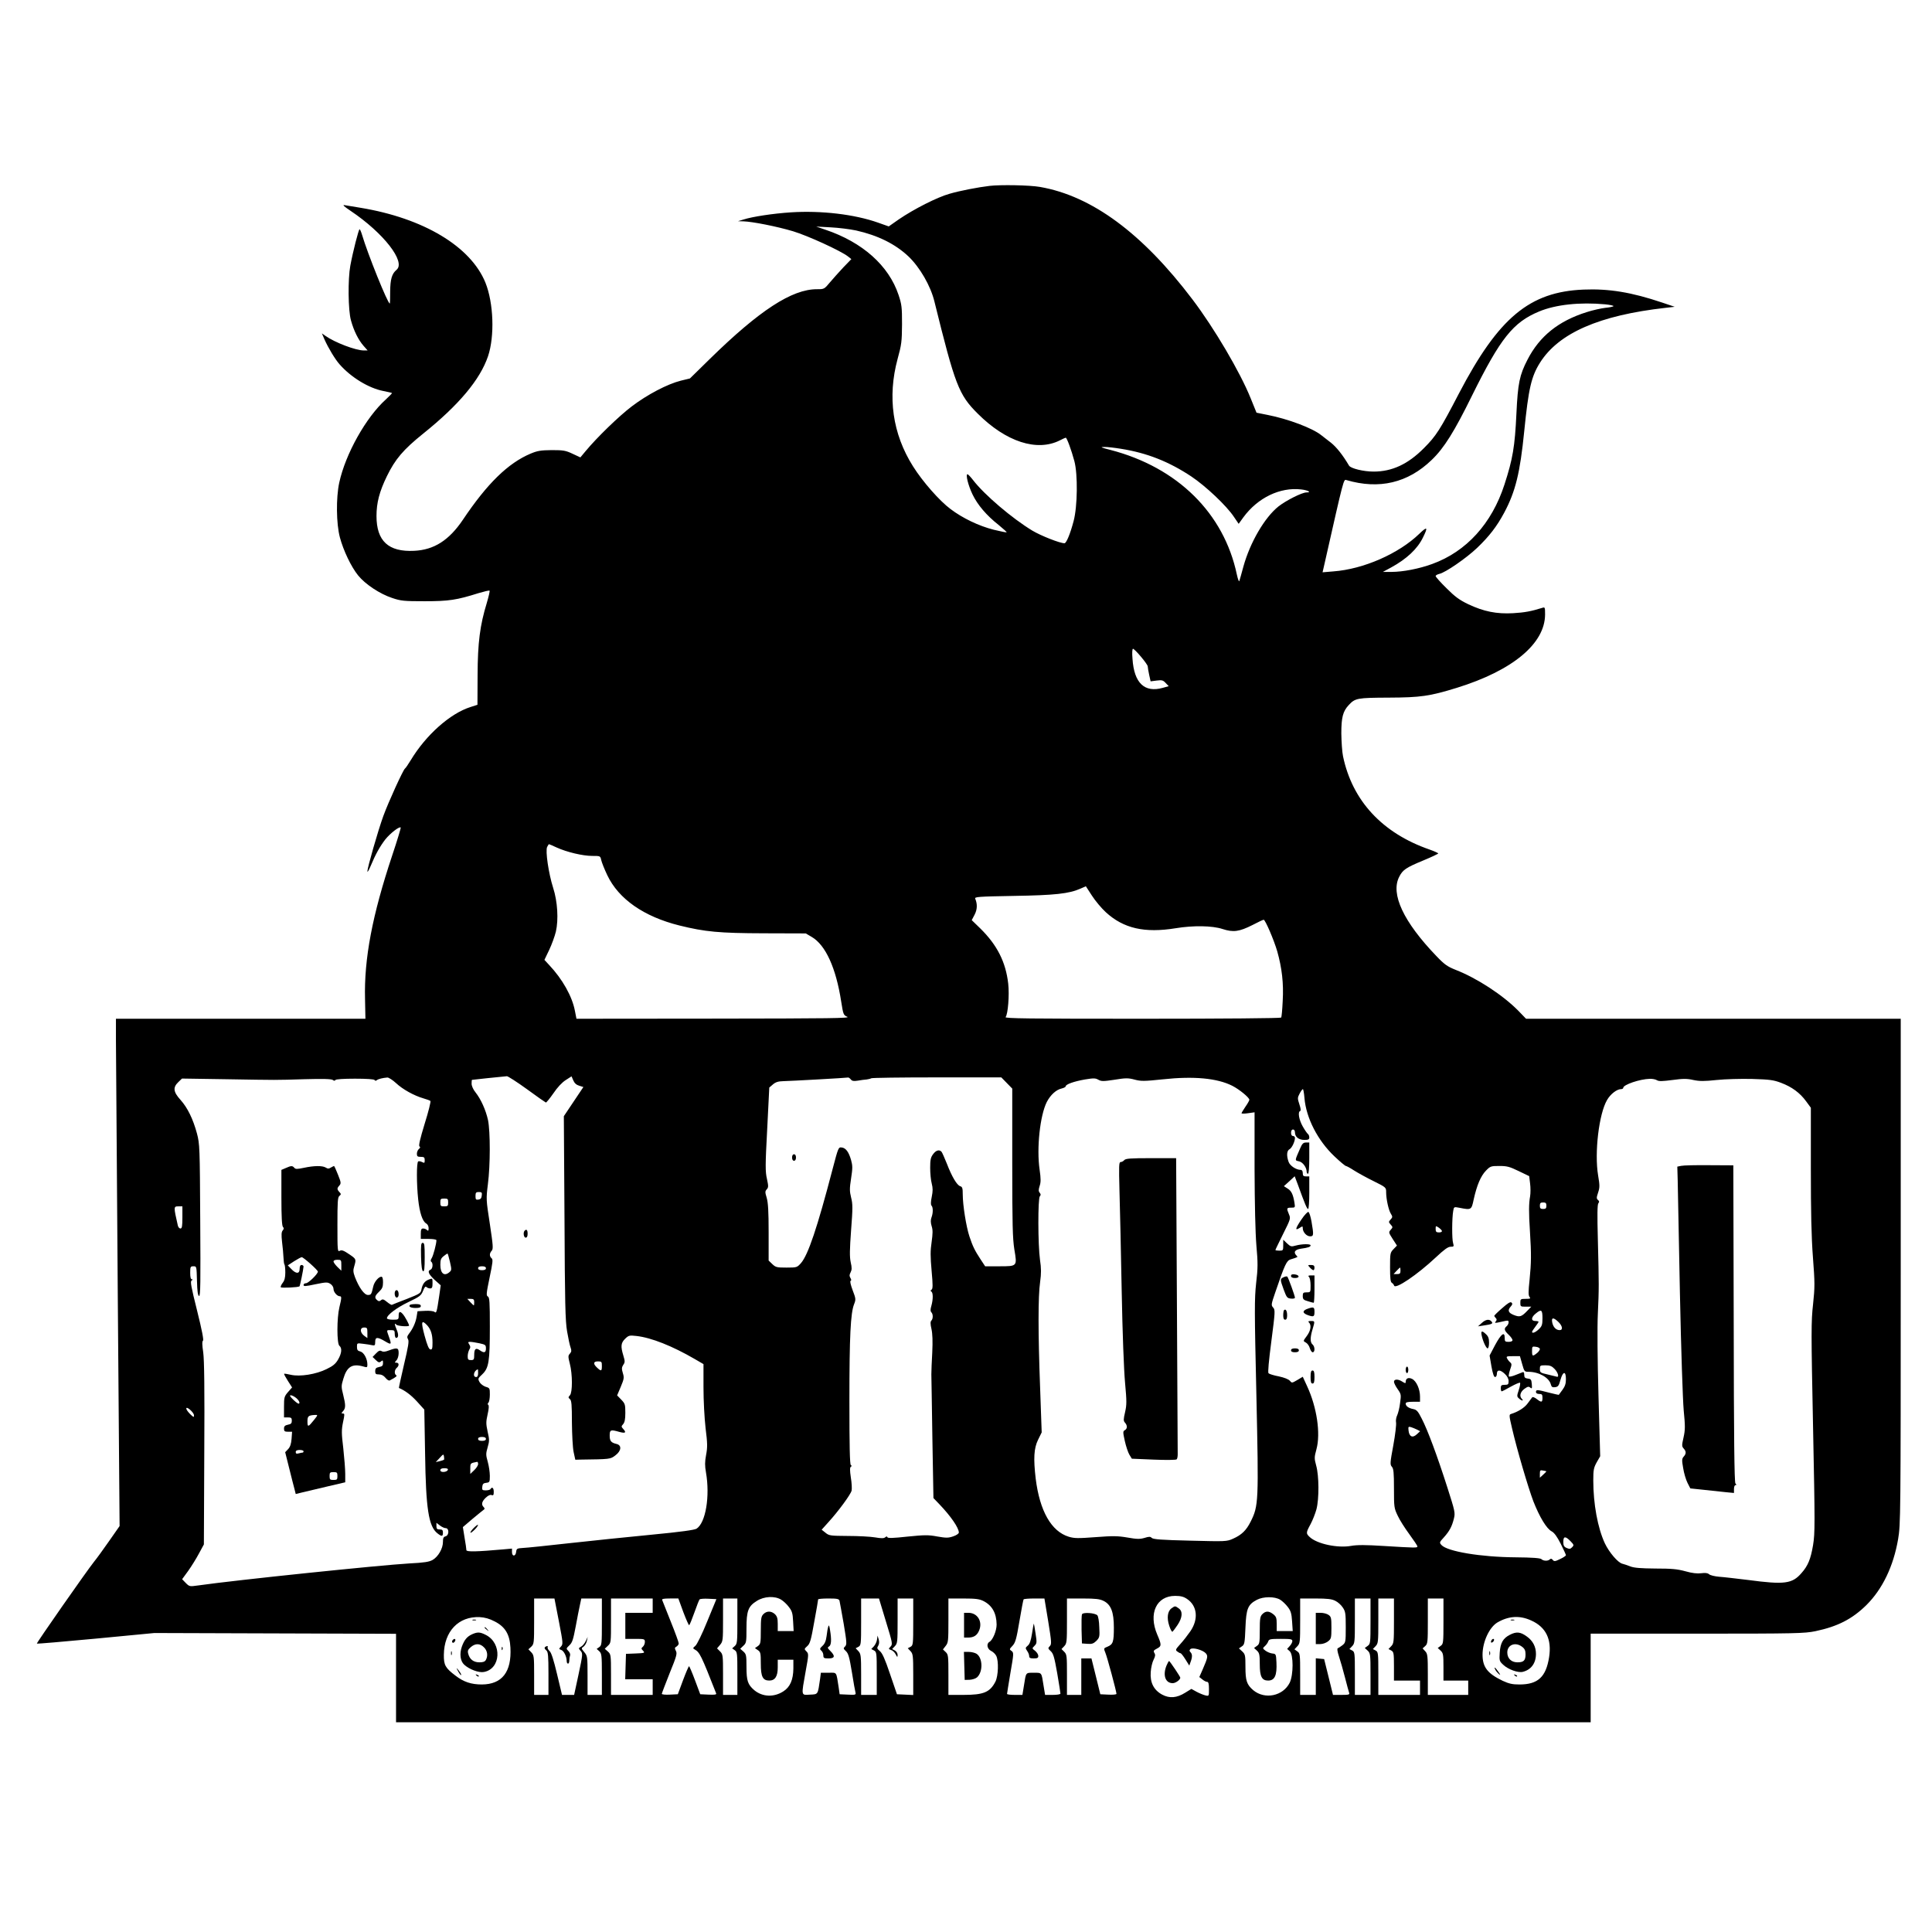 <?xml version="1.0" standalone="no"?>
<!DOCTYPE svg PUBLIC "-//W3C//DTD SVG 20010904//EN"
 "http://www.w3.org/TR/2001/REC-SVG-20010904/DTD/svg10.dtd">
<svg version="1.0" xmlns="http://www.w3.org/2000/svg"
 width="1483pt" height="1483pt" viewBox="0 0 1483 1483"
 preserveAspectRatio="xMidYMid meet">
<g transform="translate(0,1483) scale(0.1,-0.1)"
fill="#000000" stroke="none">
<path d="M7595 13403 c-87 -10 -230 -38 -305 -60 -97 -27 -275 -118 -391 -197
l-77 -54 -82 29 c-181 64 -436 94 -669 79 -138 -9 -295 -33 -364 -55 l-42 -13
41 -1 c69 -2 257 -39 381 -76 113 -34 367 -150 423 -194 l25 -20 -61 -63 c-33
-35 -79 -87 -103 -115 -44 -53 -45 -53 -101 -53 -191 0 -440 -162 -819 -533
l-155 -152 -70 -17 c-103 -26 -256 -106 -376 -197 -99 -75 -268 -239 -355
-344 l-40 -48 -60 28 c-53 25 -71 28 -160 28 -85 -1 -109 -5 -162 -27 -173
-73 -333 -229 -520 -508 -106 -157 -221 -231 -374 -238 -197 -10 -289 75 -289
267 0 101 22 187 80 306 64 131 125 203 279 327 274 220 436 414 497 593 52
154 43 410 -20 566 -113 277 -474 494 -958 574 -51 8 -106 17 -121 20 -21 4
-10 -7 45 -44 252 -169 425 -391 352 -452 -36 -30 -48 -72 -49 -166 0 -51 -1
-93 -3 -93 -16 0 -170 382 -213 528 -7 23 -15 42 -19 42 -7 0 -51 -172 -71
-280 -19 -102 -17 -342 5 -419 22 -80 56 -149 97 -196 l31 -35 -30 0 c-62 0
-222 61 -294 112 l-27 19 20 -47 c29 -65 82 -153 116 -191 88 -100 223 -182
334 -204 35 -7 66 -14 68 -16 2 -1 -19 -23 -46 -48 -153 -137 -311 -419 -359
-640 -25 -116 -23 -315 5 -420 27 -101 86 -225 140 -292 55 -68 167 -142 261
-173 68 -23 91 -25 250 -25 185 0 245 9 413 62 44 13 81 22 85 19 3 -3 -7 -45
-21 -93 -53 -173 -70 -306 -71 -555 l-1 -228 -53 -17 c-156 -49 -342 -214
-459 -408 -20 -33 -40 -62 -45 -65 -14 -11 -126 -255 -166 -365 -41 -113 -122
-396 -122 -424 1 -9 11 9 24 39 38 92 73 154 114 207 38 47 107 101 118 91 2
-3 -27 -100 -66 -216 -152 -457 -216 -790 -208 -1101 l3 -151 -957 0 -958 0 0
-167 c1 -93 7 -969 14 -1948 l14 -1779 -81 -116 c-44 -63 -96 -135 -116 -159
-58 -73 -442 -623 -438 -627 2 -3 206 15 453 38 l449 43 928 -3 927 -3 0 -339
0 -340 4585 0 4585 0 0 340 0 340 818 0 c761 0 823 2 907 19 171 36 282 93
391 200 124 123 208 298 244 507 19 113 20 168 20 2055 l0 1939 -1438 0 -1438
0 -59 61 c-119 121 -318 251 -483 315 -62 25 -84 40 -146 105 -253 263 -353
477 -286 608 27 54 52 71 185 126 63 26 115 51 115 54 0 3 -30 17 -67 30 -363
126 -593 375 -664 716 -7 33 -12 112 -13 175 0 123 12 170 57 218 49 53 65 56
307 57 245 1 314 11 522 75 429 133 677 339 678 563 0 56 -1 58 -22 51 -83
-26 -135 -36 -224 -41 -127 -7 -225 13 -344 69 -68 33 -101 57 -167 123 -46
45 -83 87 -83 93 0 6 13 13 29 17 46 10 206 120 289 199 94 90 151 164 208
270 87 163 122 306 154 626 33 328 54 419 121 526 144 228 456 364 964 421
l70 8 -95 32 c-237 80 -410 108 -605 100 -414 -17 -652 -215 -956 -797 -146
-281 -176 -327 -269 -420 -123 -124 -245 -180 -386 -180 -78 0 -176 24 -189
46 -47 80 -96 142 -139 176 -28 22 -62 48 -76 59 -67 53 -252 123 -410 154
l-85 17 -45 111 c-81 201 -280 539 -447 759 -384 507 -772 794 -1170 863 -78
14 -304 18 -388 8z m-1024 -342 c169 -38 301 -104 402 -199 88 -84 171 -227
200 -348 158 -639 186 -714 332 -859 217 -217 455 -294 631 -205 21 11 41 20
45 20 8 0 43 -94 66 -180 27 -102 24 -348 -6 -460 -26 -99 -56 -170 -70 -170
-35 0 -180 57 -247 97 -155 94 -367 274 -454 387 -19 25 -39 45 -43 46 -17 0
5 -86 38 -155 39 -81 108 -162 201 -235 35 -29 63 -54 61 -56 -2 -2 -47 7
-100 20 -114 29 -237 88 -330 158 -85 63 -215 211 -289 329 -157 249 -197 532
-118 824 30 109 33 133 34 265 0 132 -2 152 -27 227 -75 224 -276 404 -562
500 l-70 24 110 -6 c61 -3 149 -14 196 -24z m5751 -567 c37 -4 65 -10 63 -14
-2 -4 -31 -10 -63 -13 -33 -4 -97 -18 -143 -33 -216 -68 -361 -184 -454 -365
-61 -118 -74 -181 -85 -414 -12 -254 -28 -348 -92 -545 -97 -299 -292 -514
-554 -609 -101 -37 -226 -61 -313 -61 l-66 0 63 34 c119 65 203 143 245 231
40 80 33 87 -28 28 -158 -153 -429 -272 -660 -289 l-83 -7 18 79 c146 646 143
636 165 629 252 -74 472 -22 655 155 95 91 174 218 310 495 217 438 314 561
514 644 127 53 313 73 508 55z m-3717 -1109 c200 -32 367 -98 539 -212 111
-74 272 -226 328 -311 l36 -53 36 50 c111 151 282 233 444 214 53 -6 83 -23
40 -23 -34 0 -155 -61 -214 -107 -107 -85 -219 -278 -270 -463 -14 -52 -28
-102 -31 -110 -3 -8 -11 14 -19 50 -99 470 -455 822 -969 956 -75 19 -83 23
-50 23 22 1 81 -6 130 -14z m153 -1596 c29 -34 52 -67 52 -74 0 -8 5 -37 11
-65 l11 -50 46 6 c41 5 50 3 70 -19 l23 -24 -46 -13 c-140 -39 -220 37 -232
223 -4 47 -2 77 4 77 5 0 33 -27 61 -61z m-4486 -1464 c79 -36 201 -65 274
-65 62 0 62 0 69 -32 4 -18 25 -71 47 -117 87 -182 280 -317 553 -385 198 -49
305 -59 650 -60 l320 -1 46 -27 c106 -62 186 -237 226 -496 16 -100 17 -104
47 -117 26 -11 -126 -13 -1024 -14 l-1055 -1 -12 61 c-21 111 -96 244 -198
352 l-36 39 36 75 c20 42 43 105 52 142 21 92 13 231 -21 336 -35 109 -61 286
-46 314 6 12 12 21 14 21 2 0 28 -11 58 -25z m4216 -497 c136 -125 298 -162
537 -123 135 22 280 20 359 -6 83 -27 128 -21 231 31 42 22 80 40 85 40 12 0
78 -153 104 -242 36 -128 50 -246 42 -381 -3 -66 -8 -123 -12 -128 -3 -5 -439
-9 -1066 -9 -878 0 -1059 2 -1049 13 18 22 30 170 20 257 -19 165 -84 295
-214 423 l-66 64 22 42 c21 40 22 82 5 122 -7 15 20 17 296 22 315 5 425 17
512 56 l41 18 46 -71 c25 -39 73 -97 107 -128z m-4444 -1358 c75 -55 141 -101
146 -103 4 -1 30 31 58 71 31 46 66 83 94 101 l45 29 14 -32 c9 -21 24 -34 45
-40 l32 -10 -75 -112 -75 -112 5 -778 c3 -654 6 -794 20 -874 9 -53 21 -109
27 -124 8 -23 7 -32 -5 -46 -15 -16 -15 -23 -1 -78 21 -80 21 -220 1 -242 -14
-15 -14 -18 0 -30 12 -10 15 -42 15 -179 1 -92 6 -193 13 -226 l13 -60 37 1
c231 3 232 3 270 32 47 35 51 78 10 88 -43 10 -53 23 -53 65 0 44 7 47 73 28
47 -13 57 -6 32 21 -17 19 -17 21 -2 38 12 14 17 37 17 87 0 64 -2 71 -32 102
l-31 32 28 66 c25 60 27 70 16 105 -10 33 -9 44 3 63 14 20 14 28 1 71 -22 72
-19 98 14 130 27 26 33 27 87 21 114 -13 275 -77 447 -177 l67 -39 0 -177 c0
-105 7 -233 16 -314 15 -118 15 -148 4 -206 -10 -53 -10 -83 -1 -134 32 -183
-2 -387 -72 -432 -15 -10 -122 -25 -342 -46 -176 -17 -459 -46 -630 -65 -170
-19 -332 -36 -360 -37 -46 -3 -50 -5 -53 -30 -4 -37 -32 -37 -32 -2 l0 27 -67
-6 c-201 -18 -283 -20 -283 -6 0 8 -6 51 -14 96 l-13 81 75 64 c41 34 80 66
86 70 8 5 7 11 -2 20 -19 19 -14 42 16 71 19 18 35 25 45 21 14 -5 17 0 17 25
0 30 -13 41 -25 21 -3 -6 -20 -10 -36 -10 -27 0 -30 3 -27 28 2 21 9 28 31 30
25 3 27 6 27 53 0 27 -7 76 -16 108 -15 53 -15 63 -1 111 14 48 14 60 0 121
-13 60 -13 75 0 133 10 43 11 68 5 72 -6 4 -6 10 1 17 6 6 11 34 11 62 0 49
-1 51 -32 60 -18 6 -39 22 -47 36 -14 26 -13 28 21 60 50 48 58 97 58 364 0
191 -2 225 -15 233 -14 7 -12 24 13 145 24 114 27 139 16 148 -18 15 -18 38 0
58 13 14 11 40 -14 206 -29 188 -29 191 -15 305 19 146 19 403 1 492 -17 77
-54 160 -96 213 -18 22 -30 50 -30 66 0 16 1 30 3 30 2 1 221 24 268 28 8 0
77 -44 153 -99z m-1004 46 c51 -48 138 -96 210 -117 25 -7 49 -16 54 -20 4 -4
-15 -82 -44 -174 -36 -118 -48 -170 -40 -175 8 -5 6 -11 -5 -20 -8 -7 -15 -23
-15 -36 0 -20 5 -24 30 -24 25 0 30 -4 30 -25 0 -23 -2 -24 -20 -15 -11 6 -25
8 -30 5 -13 -8 -13 -172 0 -292 11 -102 33 -168 61 -184 11 -6 19 -21 19 -36
0 -21 -3 -24 -12 -15 -7 7 -20 12 -30 12 -14 0 -18 -8 -18 -40 l0 -40 60 0
c33 0 60 -4 60 -10 0 -27 -24 -118 -36 -137 -9 -14 -10 -24 -4 -28 16 -10 12
-55 -5 -61 -26 -10 -16 -34 31 -78 l47 -42 -12 -84 c-18 -122 -21 -133 -36
-120 -7 6 -39 10 -71 8 l-59 -3 -7 -42 c-7 -44 -29 -93 -59 -131 -14 -19 -16
-27 -7 -42 9 -14 2 -56 -31 -195 -23 -98 -40 -178 -39 -179 46 -19 92 -53 138
-103 l57 -63 6 -338 c6 -424 27 -559 95 -612 33 -26 42 -25 42 5 0 20 -5 25
-25 25 -20 0 -25 5 -25 26 l0 25 26 -20 c15 -12 35 -21 45 -21 28 0 27 -56 -1
-63 -16 -4 -20 -14 -20 -44 0 -49 -36 -112 -79 -137 -27 -15 -62 -21 -180 -27
-224 -13 -1327 -127 -1621 -169 -64 -9 -66 -9 -94 19 l-28 29 46 63 c25 35 63
96 83 134 l38 70 3 695 c3 502 0 718 -8 779 -9 58 -9 85 -2 90 7 4 -8 82 -45
230 -46 185 -54 224 -42 232 10 6 10 9 2 9 -9 0 -13 17 -13 50 0 46 2 50 25
50 24 0 24 0 27 -112 2 -81 7 -113 16 -116 11 -3 12 103 9 579 -3 565 -4 587
-25 668 -30 111 -72 198 -127 259 -55 61 -59 95 -16 136 l28 27 329 -5 c423
-7 377 -7 612 0 143 4 207 2 217 -6 9 -7 15 -8 20 0 4 6 60 10 150 10 90 0
146 -4 150 -10 4 -7 11 -8 18 -1 12 9 44 17 81 20 10 0 40 -19 66 -43z m3491
28 c10 -12 22 -14 54 -9 22 4 52 8 68 9 15 2 30 6 34 9 3 4 230 7 503 7 l496
0 42 -43 42 -43 0 -567 c0 -481 3 -583 16 -667 22 -131 24 -130 -116 -130
l-108 0 -35 53 c-45 69 -60 99 -86 177 -25 76 -51 241 -51 322 0 48 -3 58 -20
63 -25 8 -64 74 -102 173 -17 42 -35 83 -40 90 -17 20 -43 14 -66 -18 -18 -24
-22 -43 -22 -104 0 -42 5 -96 12 -121 9 -35 9 -58 0 -102 -8 -38 -8 -61 -2
-67 13 -13 13 -57 0 -91 -7 -19 -7 -39 1 -66 10 -30 9 -58 0 -123 -10 -66 -10
-111 0 -221 10 -110 10 -138 -1 -145 -8 -5 -9 -9 -1 -14 14 -9 14 -60 0 -110
-8 -27 -8 -41 0 -49 14 -14 14 -50 0 -64 -8 -8 -8 -26 1 -65 8 -36 10 -94 6
-178 -4 -69 -7 -145 -7 -170 1 -25 4 -248 8 -497 l8 -452 46 -48 c88 -92 149
-181 149 -217 0 -8 -19 -21 -43 -29 -38 -13 -54 -13 -123 -1 -69 13 -97 12
-229 -1 -108 -12 -151 -13 -153 -5 -3 8 -8 8 -18 -1 -10 -8 -30 -8 -77 0 -35
6 -129 11 -208 11 -137 1 -145 2 -173 25 l-29 23 53 59 c74 81 169 210 177
241 3 14 1 59 -6 101 -8 55 -8 76 0 82 8 5 8 8 0 13 -8 5 -11 149 -11 494 0
496 9 673 36 741 14 36 14 42 -11 107 -15 40 -22 70 -16 72 7 2 6 10 -1 22 -9
15 -9 24 1 43 10 20 11 35 1 78 -9 43 -8 95 3 247 13 168 13 200 0 250 -12 49
-12 69 0 147 12 78 12 96 0 140 -18 63 -41 94 -73 97 -24 3 -26 -2 -68 -162
-119 -456 -189 -663 -244 -726 -30 -33 -31 -34 -111 -34 -74 0 -83 2 -109 27
l-28 27 0 216 c0 162 -4 229 -15 266 -13 43 -13 50 1 65 13 15 13 24 1 80 -13
56 -13 103 2 382 l16 319 28 24 c21 18 41 24 80 25 54 1 487 25 498 28 4 0 13
-6 20 -15z m2024 -2 c86 14 105 14 154 1 49 -13 73 -13 216 2 239 26 419 9
535 -50 53 -27 130 -90 130 -107 0 -5 -13 -29 -30 -53 -16 -24 -30 -47 -30
-50 0 -4 23 -4 50 0 l50 7 0 -434 c1 -274 6 -490 14 -588 12 -134 12 -173 -2
-290 -13 -122 -13 -206 2 -860 18 -819 17 -848 -44 -970 -34 -68 -70 -102
-135 -131 -49 -22 -55 -22 -330 -15 -216 5 -283 10 -294 21 -11 11 -21 11 -56
0 -35 -10 -57 -10 -131 3 -76 13 -112 13 -244 3 -135 -10 -162 -10 -206 3
-134 41 -223 197 -254 446 -18 154 -14 233 18 298 l28 57 -12 340 c-16 424
-16 705 0 815 9 66 9 104 -1 170 -16 114 -17 472 -1 488 8 8 8 15 -1 26 -10
12 -10 23 -1 52 10 29 10 56 0 126 -24 164 3 415 55 519 28 54 72 95 115 104
16 4 30 11 30 16 0 16 63 38 147 53 68 11 81 11 104 -2 24 -13 37 -13 124 0z
m4164 -4 c15 -9 42 -8 119 2 82 11 112 11 160 0 48 -10 84 -10 179 0 67 7 185
10 273 8 135 -4 164 -8 222 -30 82 -31 144 -76 192 -142 l36 -49 0 -466 c0
-335 4 -527 16 -682 15 -197 15 -228 1 -360 -15 -131 -15 -215 0 -947 15 -743
15 -810 0 -902 -18 -107 -39 -159 -89 -215 -71 -82 -130 -90 -408 -53 -91 11
-192 23 -225 25 -33 3 -67 11 -76 19 -11 10 -29 12 -60 8 -31 -4 -69 0 -122
15 -62 17 -107 21 -230 21 -112 1 -163 5 -192 16 -22 9 -50 18 -62 21 -34 8
-101 87 -134 156 -55 118 -89 303 -89 483 0 80 3 97 26 139 l27 47 -13 462
c-8 279 -10 528 -5 631 9 196 9 220 0 573 -5 188 -4 266 4 276 8 10 8 16 -3
25 -12 11 -12 18 1 57 13 39 13 54 0 132 -29 173 6 472 69 579 26 45 75 83
107 83 9 0 17 4 17 10 0 24 127 67 203 69 20 1 46 -4 56 -11z m-2706 -137 c13
-153 102 -326 230 -447 43 -41 83 -74 88 -74 5 0 33 -15 62 -34 30 -19 97 -56
150 -82 97 -48 97 -49 97 -86 0 -52 19 -139 37 -166 13 -21 13 -26 -3 -43 -16
-18 -16 -20 1 -39 17 -19 17 -21 0 -40 -17 -19 -16 -21 15 -70 l33 -51 -27
-28 c-25 -26 -26 -32 -26 -139 0 -83 3 -113 14 -119 7 -4 15 -14 17 -21 10
-31 178 83 321 217 64 60 93 81 113 81 25 0 26 2 19 28 -10 29 -9 196 1 248 5
31 6 31 48 23 91 -18 92 -17 109 64 24 108 54 180 94 221 33 34 38 36 103 36
58 0 78 -5 148 -39 l81 -39 7 -57 c4 -31 4 -75 0 -98 -10 -54 -11 -123 -1
-272 11 -176 10 -237 -3 -368 -10 -92 -10 -121 0 -133 10 -12 5 -14 -30 -14
-39 0 -41 -2 -41 -30 0 -29 2 -30 42 -30 l42 0 -30 -31 c-45 -47 -58 -51 -104
-33 -43 17 -50 36 -23 66 12 13 14 21 6 29 -9 9 -28 -3 -72 -42 -34 -29 -61
-56 -61 -59 0 -3 5 -11 12 -18 8 -8 8 -15 -1 -26 -11 -13 -5 -13 43 -2 52 12
56 12 56 -4 0 -10 -7 -23 -15 -30 -22 -18 -19 -33 15 -65 17 -16 30 -35 30
-42 0 -8 -12 -13 -30 -13 -27 0 -30 3 -30 31 0 51 -27 31 -74 -56 l-42 -80 14
-82 c10 -56 19 -83 28 -83 8 0 14 11 14 25 0 33 26 33 62 -2 18 -17 28 -37 28
-55 0 -24 -4 -28 -30 -28 -25 0 -30 -4 -30 -25 0 -14 3 -25 7 -25 3 0 35 16
70 36 36 20 67 33 71 30 3 -4 -1 -29 -10 -56 -15 -45 -15 -50 1 -64 20 -19 41
-22 23 -4 -21 21 -13 53 19 77 25 18 33 20 45 10 13 -11 15 -7 12 27 -3 34 -6
39 -30 42 -22 3 -28 8 -28 29 0 16 -4 23 -12 20 -7 -3 -32 -13 -56 -22 -24
-10 -46 -14 -50 -11 -3 4 1 27 9 51 14 39 14 46 2 57 -8 6 -19 20 -24 30 -9
16 -5 18 44 18 l54 0 17 -60 c16 -57 18 -60 49 -60 79 0 158 -45 171 -96 5
-20 12 -25 33 -22 23 3 29 11 41 56 19 67 42 71 42 5 0 -34 -7 -55 -27 -82
-14 -20 -27 -37 -28 -38 0 -1 -34 7 -75 17 -91 24 -100 24 -100 5 0 -9 9 -15
25 -15 21 0 25 -5 25 -30 0 -36 -8 -37 -44 -9 -15 12 -31 18 -35 13 -4 -5 -20
-26 -35 -47 -24 -33 -73 -64 -128 -81 -15 -4 -14 -14 8 -108 39 -168 123 -453
164 -562 48 -122 102 -211 141 -231 20 -11 41 -40 69 -95 22 -44 40 -83 40
-88 0 -4 -20 -18 -44 -29 -39 -19 -46 -20 -57 -7 -8 10 -15 12 -23 4 -14 -14
-49 -13 -64 2 -8 8 -69 13 -200 14 -266 2 -522 45 -567 94 -17 19 -17 21 18
59 43 48 62 83 77 144 11 44 9 55 -50 239 -79 247 -153 445 -197 529 -28 56
-39 68 -65 73 -36 7 -58 23 -58 42 0 10 15 14 55 14 l55 0 0 40 c0 56 -27 118
-60 135 -29 15 -50 5 -50 -23 0 -12 -4 -11 -25 2 -33 22 -65 21 -65 -1 1 -10
13 -35 29 -57 26 -37 27 -42 18 -105 -4 -36 -15 -79 -22 -94 -8 -16 -12 -41
-9 -56 3 -15 -6 -93 -21 -175 -25 -135 -26 -148 -11 -165 13 -14 16 -44 16
-167 0 -143 1 -151 29 -209 15 -33 56 -97 90 -143 33 -45 61 -87 61 -92 0 -12
-11 -12 -256 3 -141 9 -206 9 -252 1 -104 -19 -263 15 -319 68 -29 27 -29 33
7 99 16 30 36 81 45 114 21 81 20 257 -2 335 -15 56 -15 63 2 126 33 121 3
322 -71 482 l-34 74 -42 -25 c-41 -24 -42 -24 -57 -6 -10 12 -43 25 -85 34
-38 7 -73 18 -79 24 -6 6 2 94 22 247 29 224 30 239 14 257 -17 18 -16 24 17
120 72 211 86 241 117 250 58 18 57 17 45 29 -26 26 -13 46 34 53 57 8 74 14
74 26 0 12 -67 11 -114 -2 -35 -10 -40 -8 -67 17 l-29 28 0 -42 c0 -40 -1 -42
-30 -42 -16 0 -30 2 -30 5 0 3 27 58 59 123 57 114 59 119 45 151 -20 47 -18
51 17 51 31 0 31 1 25 39 -10 62 -23 90 -53 108 l-28 18 42 38 41 38 22 -58
c57 -157 72 -193 81 -193 5 0 9 56 9 125 l0 125 -25 0 c-20 0 -25 5 -25 25 0
16 -6 25 -16 25 -35 0 -83 32 -93 62 -17 48 -14 86 8 97 18 10 41 59 41 87 0
8 -7 14 -15 14 -9 0 -15 9 -15 25 0 16 6 25 15 25 9 0 15 -9 15 -22 0 -35 29
-58 72 -58 31 0 38 4 38 19 0 11 -5 23 -10 26 -6 4 -24 30 -40 58 -29 51 -40
112 -20 119 7 2 4 21 -6 51 -15 46 -15 50 2 83 10 19 21 34 25 34 3 0 9 -31
12 -69z m-6315 -748 c-2 -20 -9 -29 -25 -31 -20 -3 -23 1 -23 27 0 27 4 31 26
31 22 0 25 -4 22 -27z m-258 -53 c0 -27 -3 -30 -30 -30 -27 0 -30 3 -30 30 0
27 3 30 30 30 27 0 30 -3 30 -30z m8430 -25 c0 -20 -5 -25 -25 -25 -20 0 -25
5 -25 25 0 20 5 25 25 25 20 0 25 -5 25 -25z m-10470 -90 c0 -68 -3 -85 -15
-85 -8 0 -17 10 -20 23 -33 145 -33 147 5 147 l30 0 0 -85z m9668 -103 c2 -7
-7 -12 -22 -12 -21 0 -26 5 -26 26 0 25 1 26 22 12 12 -8 24 -20 26 -26z
m-7614 -239 c13 -57 13 -63 -3 -77 -40 -36 -71 -12 -71 55 0 40 5 51 27 68 14
12 27 20 29 18 2 -2 10 -31 18 -64z m276 -48 c0 -10 -10 -15 -30 -15 -20 0
-30 5 -30 15 0 10 10 15 30 15 20 0 30 -5 30 -15z m7020 -20 c0 -20 -5 -25
-27 -25 l-26 0 23 25 c13 14 25 25 27 25 2 0 3 -11 3 -25z m-7110 -240 c0 -14
-1 -25 -3 -25 -2 0 -14 11 -27 25 l-23 25 26 0 c22 0 27 -5 27 -25z m8200
-123 c0 -51 -4 -62 -28 -85 -26 -25 -52 -35 -52 -20 0 3 11 21 25 39 14 18 25
35 25 38 0 3 -11 6 -25 6 -34 0 -33 28 3 57 43 36 52 30 52 -35z m122 -29 c32
-31 37 -63 10 -63 -28 0 -49 22 -57 58 -8 40 8 42 47 5z m-8684 -25 c30 -33
42 -71 42 -134 0 -46 -3 -55 -17 -52 -11 2 -24 32 -44 106 -29 107 -24 125 19
80z m402 -139 c46 -10 50 -13 50 -40 0 -33 -14 -37 -48 -13 -30 21 -42 10 -42
-37 0 -35 -3 -39 -25 -39 -21 0 -25 5 -25 30 0 17 6 39 12 50 10 16 10 24 0
40 -11 17 -10 20 7 20 11 0 43 -5 71 -11z m8140 -44 c0 -6 -8 -19 -17 -27 -38
-32 -43 -31 -43 10 0 37 1 38 30 34 17 -2 30 -10 30 -17z m-7200 -130 c0 -41
-5 -43 -37 -13 -32 30 -29 48 7 48 28 0 30 -3 30 -35z m7313 -23 c28 -29 37
-68 15 -59 -7 2 -39 10 -70 17 -54 12 -58 15 -58 42 0 26 2 28 43 28 34 0 49
-6 70 -28z m-8263 -32 c0 -20 -5 -30 -15 -30 -29 0 -18 50 13 59 1 1 2 -12 2
-29z m-2181 -324 c1 -17 -3 -16 -29 9 -16 16 -30 35 -30 43 0 22 59 -30 59
-52z m9389 -110 l23 -12 -26 -24 c-32 -30 -58 -18 -63 29 -3 30 -2 32 20 26
13 -4 33 -13 46 -19z m-7148 -71 c0 -10 -10 -15 -30 -15 -20 0 -30 5 -30 15 0
10 10 15 30 15 20 0 30 -5 30 -15z m-322 -160 c-2 -2 -17 -7 -33 -11 l-30 -7
30 32 c28 31 30 31 33 11 2 -12 2 -23 0 -25z m262 -33 c0 -10 -13 -31 -30 -47
l-30 -29 0 41 c0 42 0 42 53 52 4 0 7 -7 7 -17z m-232 -44 c-7 -20 -58 -23
-58 -4 0 11 10 16 31 16 20 0 29 -4 27 -12z m8432 -12 c0 -2 -11 -13 -25 -26
l-25 -23 0 30 c0 27 3 30 25 25 14 -2 25 -5 25 -6z m185 -536 c27 -28 28 -31
12 -47 -13 -14 -21 -14 -42 -5 -20 9 -25 19 -25 47 0 44 16 45 55 5z m-2944
-443 c80 -53 90 -156 26 -249 -20 -29 -54 -73 -77 -98 -37 -41 -39 -46 -23
-57 9 -7 20 -13 25 -13 4 0 21 -21 37 -47 l30 -48 10 28 c14 37 14 60 -1 75
-9 9 -9 15 -1 23 16 16 95 -6 118 -31 19 -21 16 -34 -23 -124 l-26 -59 23 -18
c13 -11 29 -19 37 -19 10 0 14 -15 14 -55 0 -55 0 -55 -27 -49 -16 4 -46 16
-68 28 l-40 22 -47 -29 c-65 -41 -121 -45 -177 -15 -65 35 -94 93 -88 173 2
34 12 76 22 95 13 26 15 38 6 52 -9 15 -6 20 19 33 37 19 37 29 3 108 -69 161
-7 297 137 297 43 0 66 -6 91 -23z m-3115 -6 c18 -11 45 -36 60 -57 24 -31 29
-48 32 -111 l4 -73 -61 0 -61 0 0 55 c0 43 -5 58 -22 75 -28 25 -62 26 -88 0
-17 -17 -20 -33 -20 -124 0 -97 -2 -106 -22 -121 l-23 -16 23 -16 c20 -14 22
-23 22 -104 0 -99 15 -129 65 -129 44 0 65 32 65 100 l0 60 60 0 60 0 0 -67
c-1 -87 -25 -143 -77 -176 -73 -47 -160 -43 -223 9 -50 43 -60 72 -60 179 0
89 -2 98 -24 118 l-24 21 24 23 c23 21 24 29 24 134 0 134 13 169 79 210 56
36 138 40 187 10z m3830 0 c18 -11 44 -36 59 -56 23 -30 29 -49 33 -110 l5
-75 -62 0 -61 0 0 54 c0 47 -4 57 -26 75 -33 26 -58 27 -84 1 -17 -17 -20 -33
-20 -124 0 -97 -2 -106 -22 -120 l-22 -16 22 -20 c19 -18 22 -31 22 -105 0
-94 16 -125 64 -125 51 0 69 40 64 140 -3 64 -4 65 -33 68 -16 2 -39 12 -52
22 -22 17 -22 18 -3 35 11 10 22 26 25 36 6 17 17 19 96 19 77 0 89 -2 89 -17
0 -9 -9 -26 -20 -38 l-20 -22 20 -18 c29 -26 29 -180 0 -241 -51 -103 -191
-132 -280 -58 -50 43 -60 73 -60 179 0 90 -2 97 -25 119 l-25 23 22 15 c21 14
23 24 28 144 6 146 18 177 88 214 50 26 136 26 178 1z m-5536 -166 c32 -167
33 -175 16 -194 -17 -18 -17 -19 2 -26 20 -6 42 -51 42 -86 0 -11 5 -19 10
-19 6 0 10 11 10 24 0 13 3 31 6 39 3 9 -3 24 -13 34 -18 18 -18 19 7 43 23
21 30 45 49 145 12 66 27 141 33 168 l10 47 79 0 79 0 0 -179 c0 -169 -1 -181
-20 -194 l-20 -14 20 -18 c18 -17 20 -31 20 -177 l0 -158 -55 0 -55 0 0 149
c0 145 -1 150 -25 179 -24 29 -24 30 -5 43 10 8 22 28 25 44 l6 30 -15 -32
c-8 -17 -24 -37 -36 -43 -20 -11 -20 -13 -6 -29 21 -23 21 -23 -15 -193 l-32
-148 -47 0 -46 0 -38 159 c-26 110 -44 165 -57 177 -11 10 -18 23 -15 30 3 8
-1 11 -10 7 -18 -7 -18 -17 1 -33 12 -10 15 -43 15 -176 l0 -164 -55 0 -55 0
0 152 c0 142 -1 153 -22 175 l-22 23 22 20 c21 20 22 29 22 195 l0 175 78 0
78 0 34 -175z m720 120 l0 -55 -105 0 -105 0 0 -100 0 -100 75 0 c72 0 75 -1
75 -24 0 -13 -7 -29 -15 -36 -14 -12 -14 -15 1 -31 16 -17 13 -18 -57 -21
l-74 -3 -3 -97 -3 -98 106 0 105 0 0 -60 0 -60 -160 0 -160 0 0 156 c0 152 -1
156 -24 177 l-24 21 24 23 c24 22 24 25 24 193 l0 170 160 0 160 0 0 -55z
m235 -49 c22 -58 42 -103 45 -101 4 2 22 46 40 97 18 51 36 97 40 101 4 4 34
7 68 5 l61 -3 -70 -170 c-40 -99 -79 -178 -91 -188 -20 -17 -21 -20 -6 -28 39
-22 50 -44 165 -337 4 -10 -9 -12 -58 -10 l-64 3 -40 107 c-22 59 -43 108 -46
108 -3 0 -24 -48 -46 -107 l-40 -108 -61 -3 c-34 -2 -62 1 -62 6 0 4 27 75 60
158 54 132 59 152 48 172 -10 20 -10 25 5 33 9 6 17 16 17 24 0 8 -27 83 -61
167 -34 84 -63 159 -66 166 -4 9 12 12 60 12 l64 0 38 -104z m415 -69 c0 -161
-1 -175 -20 -192 l-20 -18 20 -14 c19 -13 20 -25 20 -179 l0 -164 -55 0 -55 0
0 155 c0 150 -1 157 -23 179 l-23 23 23 27 c22 26 23 34 23 192 l0 164 55 0
55 0 0 -173z m784 156 c2 -10 17 -89 32 -176 24 -145 25 -160 11 -175 -15 -14
-14 -17 7 -37 18 -17 26 -45 45 -160 12 -77 25 -148 28 -158 4 -16 -2 -18 -58
-15 l-64 3 -7 50 c-20 128 -12 115 -78 115 l-59 0 -6 -47 c-18 -123 -14 -118
-78 -121 -69 -4 -67 -13 -33 178 24 131 24 136 6 154 -18 18 -17 19 6 40 21
18 29 44 54 186 17 91 30 168 30 173 0 4 36 7 79 7 67 0 80 -3 85 -17z m356
-158 c51 -167 53 -176 36 -194 -17 -18 -17 -19 3 -26 12 -3 28 -18 36 -33 13
-25 14 -26 15 -5 0 13 -9 27 -21 34 l-21 11 21 22 c20 21 21 33 21 194 l0 172
60 0 60 0 0 -180 c0 -172 -1 -180 -21 -191 l-21 -11 21 -22 c19 -21 21 -34 21
-180 l0 -157 -62 3 -63 3 -53 155 c-39 116 -59 160 -78 176 -22 18 -24 24 -13
41 8 13 9 30 4 49 l-9 29 -4 -30 c-2 -16 -13 -40 -24 -52 l-20 -21 21 -11 c20
-11 21 -19 21 -176 l0 -165 -60 0 -60 0 0 157 c0 145 -2 158 -21 179 l-21 22
21 11 c20 11 21 19 21 191 l0 180 68 0 69 0 53 -175z m748 156 c68 -34 101
-94 102 -181 0 -48 -29 -118 -55 -133 -25 -14 -18 -54 12 -69 15 -7 33 -24 40
-38 20 -39 16 -154 -6 -198 -42 -82 -91 -102 -246 -102 l-115 0 0 155 c0 144
-1 155 -21 174 l-21 20 21 27 c20 25 21 39 21 195 l0 169 115 0 c94 0 123 -4
153 -19z m498 -156 c26 -161 27 -176 12 -191 -15 -15 -14 -18 7 -38 20 -18 28
-44 50 -169 14 -81 25 -152 25 -157 0 -6 -27 -10 -59 -10 l-59 0 -12 73 c-16
102 -12 97 -75 97 -63 0 -59 5 -75 -97 l-12 -73 -59 0 c-32 0 -59 3 -59 8 0 4
12 76 26 161 26 149 26 155 9 168 -18 12 -18 14 7 40 22 24 30 51 53 188 15
88 29 163 32 168 2 4 39 7 82 7 l78 0 29 -175z m424 157 c58 -28 80 -86 80
-205 0 -110 -6 -129 -49 -147 -30 -12 -30 -12 -16 -47 14 -33 85 -297 85 -315
0 -5 -28 -8 -62 -6 l-62 3 -34 138 -34 137 -39 0 -39 0 0 -140 0 -140 -55 0
-55 0 0 155 c0 144 -1 156 -21 176 l-21 21 21 22 c20 21 21 34 21 194 l0 172
123 0 c96 0 129 -4 157 -18z m1780 0 c19 -9 45 -32 57 -51 21 -31 23 -46 23
-152 0 -114 -1 -118 -26 -138 -14 -11 -30 -21 -35 -23 -7 -2 -3 -26 9 -63 11
-33 32 -106 46 -161 14 -56 29 -109 32 -118 5 -14 -3 -16 -59 -16 l-65 0 -34
138 -34 137 -32 3 -32 3 0 -140 0 -141 -60 0 -60 0 0 159 c0 153 -1 161 -22
175 l-22 16 22 23 c21 22 22 32 22 195 l0 172 118 0 c91 0 125 -4 152 -18z
m270 -156 c0 -169 -1 -175 -22 -190 l-22 -16 22 -20 c21 -20 22 -29 22 -180
l0 -160 -60 0 -60 0 0 165 c0 157 -1 165 -21 176 l-21 11 21 22 c20 21 21 33
21 194 l0 172 60 0 60 0 0 -174z m180 2 c0 -161 -1 -173 -21 -194 l-21 -22 21
-11 c19 -11 21 -20 21 -121 l0 -110 100 0 100 0 0 -55 0 -55 -160 0 -160 0 0
165 c0 157 -1 165 -21 176 l-21 11 21 22 c20 21 21 33 21 194 l0 172 60 0 60
0 0 -172z m380 -2 c0 -169 -1 -175 -22 -190 l-22 -16 22 -20 c20 -19 22 -30
22 -125 l0 -105 95 0 95 0 0 -55 0 -55 -155 0 -155 0 0 157 c0 143 -2 159 -20
178 l-20 22 20 18 c19 17 20 30 20 192 l0 173 60 0 60 0 0 -174z m-7283 -2
c81 -41 116 -100 121 -201 10 -187 -64 -282 -219 -283 -81 0 -140 19 -203 68
-78 59 -90 81 -89 160 2 180 113 296 275 289 39 -2 75 -12 115 -33z m7957 7
c113 -51 158 -144 137 -281 -24 -153 -86 -210 -228 -210 -54 0 -80 6 -128 28
-117 56 -155 105 -155 201 0 98 52 210 114 247 86 50 171 56 260 15z"/>
<path d="M4027 5383 c-13 -13 -7 -53 8 -53 10 0 15 10 15 30 0 29 -9 38 -23
23z"/>
<path d="M3635 3100 c-16 -16 -26 -32 -24 -35 3 -3 18 9 34 25 16 16 26 32 24
35 -3 3 -18 -9 -34 -25z"/>
<path d="M2193 5864 l-33 -14 0 -213 c0 -148 4 -217 12 -225 8 -8 8 -15 -2
-27 -10 -12 -11 -33 -5 -88 5 -39 10 -94 11 -120 1 -26 4 -51 8 -54 3 -4 6
-31 6 -61 0 -39 -6 -61 -20 -79 -11 -14 -17 -29 -15 -34 5 -7 134 -1 144 7 4
4 30 131 31 152 0 6 -7 12 -15 12 -10 0 -15 -10 -15 -30 0 -39 -27 -40 -64 -1
l-27 28 49 32 c27 17 53 31 58 31 13 0 124 -99 124 -111 0 -18 -73 -89 -91
-89 -11 0 -19 -6 -19 -14 0 -11 17 -10 91 6 83 17 93 17 115 3 14 -9 24 -25
24 -39 0 -24 28 -56 48 -56 15 0 15 -11 -3 -85 -20 -83 -20 -278 0 -295 22
-18 18 -58 -10 -106 -19 -33 -40 -50 -88 -73 -80 -40 -204 -60 -274 -44 -26 6
-50 10 -52 8 -2 -3 11 -27 29 -55 l32 -50 -31 -35 c-29 -34 -31 -41 -31 -115
l0 -80 30 0 c25 0 30 -4 30 -25 0 -20 -6 -27 -30 -31 -23 -5 -30 -12 -30 -30
0 -20 5 -24 31 -24 l31 0 -4 -55 c-3 -39 -11 -62 -27 -79 l-22 -23 31 -124
c17 -68 35 -140 41 -161 l9 -36 53 13 c28 7 114 27 190 45 l137 32 0 64 c0 36
-7 124 -15 197 -14 115 -14 141 -2 200 13 60 13 67 -1 67 -13 0 -13 2 1 18 21
23 21 46 1 127 -15 58 -15 68 1 120 27 94 68 120 153 96 30 -9 32 -8 32 15 0
44 -27 93 -54 100 -21 5 -26 12 -26 36 0 29 0 29 48 23 26 -3 57 -8 70 -11 19
-4 22 0 22 26 0 38 17 39 76 4 49 -29 51 -26 29 36 -19 54 -20 50 15 50 27 0
30 -3 30 -30 0 -16 5 -30 10 -30 19 0 21 25 5 63 -18 44 -19 55 -3 39 12 -12
98 -17 98 -7 0 11 -32 70 -48 88 -22 25 -32 21 -32 -13 0 -29 -2 -30 -45 -30
-27 0 -45 5 -45 11 0 25 76 82 166 125 86 41 96 49 111 85 11 29 19 37 26 30
6 -6 19 -11 29 -11 14 0 18 8 18 40 0 39 -1 39 -27 29 -33 -12 -50 -35 -58
-76 -5 -30 -12 -34 -113 -74 -59 -22 -110 -43 -114 -45 -3 -2 -20 8 -37 22
-26 21 -34 24 -46 14 -12 -10 -18 -10 -30 0 -22 18 -19 33 15 65 24 23 30 37
30 72 0 29 -4 43 -13 43 -21 0 -55 -41 -62 -75 -14 -61 -16 -65 -41 -65 -28 0
-68 56 -99 136 -14 38 -16 53 -6 84 16 55 16 56 -41 94 -40 27 -55 33 -70 25
-17 -9 -18 -1 -18 199 0 176 2 212 15 222 14 12 14 15 0 30 -19 21 -19 29 0
50 14 16 13 24 -11 84 -14 36 -28 66 -30 66 -2 0 -13 -6 -24 -12 -16 -10 -24
-10 -40 0 -25 15 -88 15 -167 -2 -53 -11 -64 -11 -74 0 -14 17 -24 17 -66 -2z
m427 -746 l0 -42 -30 29 c-16 16 -30 35 -30 42 0 8 12 13 30 13 29 0 30 -2 30
-42z m200 -518 l0 -41 -25 18 c-33 25 -34 63 0 63 23 0 25 -4 25 -40z m-544
-503 c15 -13 25 -30 22 -37 -3 -10 -16 -3 -44 23 -27 26 -34 37 -22 37 9 0 29
-10 44 -23z m134 -167 c-44 -55 -50 -57 -50 -11 0 41 7 47 58 50 23 1 23 0 -8
-39z m-80 -240 c0 -5 -3 -10 -7 -10 -5 0 -18 -3 -30 -6 -17 -5 -23 -2 -23 10
0 11 9 16 30 16 17 0 30 -4 30 -10z m260 -190 c0 -27 -3 -30 -30 -30 -27 0
-30 3 -30 30 0 27 3 30 30 30 27 0 30 -3 30 -30z"/>
<path d="M3232 5183 c2 -74 7 -108 16 -111 9 -3 12 23 12 107 0 93 -2 111 -15
111 -13 0 -15 -16 -13 -107z"/>
<path d="M3036 4923 c-12 -13 -6 -53 9 -53 9 0 15 9 15 24 0 26 -12 40 -24 29z"/>
<path d="M3147 4814 c-13 -14 6 -24 44 -24 28 0 39 4 39 15 0 11 -11 15 -38
15 -21 0 -42 -3 -45 -6z"/>
<path d="M2985 4464 c-28 -11 -45 -12 -56 -5 -13 7 -23 3 -43 -18 l-26 -27 25
-24 c20 -19 27 -21 40 -10 13 11 15 9 15 -13 0 -19 -6 -26 -30 -30 -24 -5 -30
-12 -30 -32 0 -21 5 -25 29 -25 20 0 36 -9 50 -26 12 -15 26 -24 33 -20 46 24
59 34 49 40 -16 10 -13 41 4 56 20 17 19 40 -2 40 -15 0 -15 1 0 18 10 10 17
35 17 55 0 42 -10 45 -75 21z"/>
<path d="M6080 5945 c0 -16 6 -25 15 -25 9 0 15 9 15 25 0 16 -6 25 -15 25 -9
0 -15 -9 -15 -25z"/>
<path d="M8630 5925 c-7 -8 -19 -15 -28 -15 -13 0 -14 -26 -9 -217 4 -120 11
-465 17 -768 6 -326 17 -615 26 -710 13 -143 13 -167 0 -225 -13 -56 -13 -66
-1 -80 20 -22 19 -47 -1 -58 -15 -9 -15 -15 0 -83 9 -41 25 -88 35 -105 l19
-31 167 -7 c94 -4 172 -3 177 2 5 5 8 22 8 38 0 16 -3 534 -6 1152 l-6 1122
-193 0 c-159 0 -195 -3 -205 -15z"/>
<path d="M12905 5881 l-30 -6 3 -105 c1 -58 9 -447 17 -865 9 -440 22 -819 29
-900 12 -123 12 -149 -1 -208 -14 -62 -14 -69 1 -86 20 -22 20 -40 0 -62 -14
-16 -15 -27 -4 -88 6 -39 21 -89 33 -113 l22 -43 105 -11 c58 -6 133 -14 168
-18 l62 -6 0 30 c0 17 5 30 11 30 9 0 9 4 0 13 -8 10 -12 351 -13 1228 l-3
1214 -185 1 c-102 1 -198 -1 -215 -5z"/>
<path d="M9979 6013 c-41 -94 -41 -90 -9 -97 29 -5 60 -47 60 -81 0 -8 5 -15
10 -15 6 0 10 47 10 120 l0 120 -25 0 c-21 0 -30 -9 -46 -47z"/>
<path d="M9991 5471 c-48 -70 -53 -91 -16 -67 23 15 25 15 25 -2 0 -29 29 -62
56 -62 28 0 29 9 11 114 -7 38 -17 71 -24 73 -6 2 -30 -23 -52 -56z"/>
<path d="M10055 5100 c10 -11 22 -20 27 -20 4 0 8 9 8 20 0 15 -7 20 -27 20
-25 0 -26 0 -8 -20z"/>
<path d="M9910 5036 c0 -11 10 -16 31 -16 38 0 35 24 -4 28 -19 2 -27 -1 -27
-12z"/>
<path d="M9853 5026 c-28 -13 -28 -16 1 -96 22 -59 26 -65 55 -68 17 -2 31 1
31 7 0 13 -51 155 -59 162 -3 3 -16 1 -28 -5z"/>
<path d="M10048 5028 c7 -7 12 -36 12 -65 0 -52 0 -53 -30 -53 -26 0 -30 -4
-30 -28 0 -25 6 -31 39 -40 21 -7 41 -12 45 -12 3 0 6 47 6 105 l0 105 -27 0
c-21 0 -24 -3 -15 -12z"/>
<path d="M10040 4785 c-45 -15 -45 -35 2 -51 42 -14 48 -11 48 27 0 36 -7 39
-50 24z"/>
<path d="M9856 4773 c-3 -3 -6 -21 -6 -40 0 -23 5 -33 15 -33 10 0 15 10 15
34 0 34 -11 52 -24 39z"/>
<path d="M11373 4674 l-28 -25 40 6 c69 10 78 15 64 31 -17 21 -45 17 -76 -12z"/>
<path d="M10048 4678 c20 -20 13 -63 -17 -103 -29 -39 -29 -39 -8 -50 12 -6
26 -25 31 -43 5 -17 15 -32 22 -32 19 0 18 44 -1 60 -19 16 -19 53 0 116 19
64 19 64 -12 64 -21 0 -24 -3 -15 -12z"/>
<path d="M11373 4581 c9 -46 35 -101 46 -101 6 0 11 19 11 43 0 33 -6 49 -23
65 -31 30 -41 28 -34 -7z"/>
<path d="M9910 4465 c0 -10 10 -15 30 -15 20 0 30 5 30 15 0 10 -10 15 -30 15
-20 0 -30 -5 -30 -15z"/>
<path d="M10790 4315 c0 -14 5 -25 10 -25 6 0 10 11 10 25 0 14 -4 25 -10 25
-5 0 -10 -11 -10 -25z"/>
<path d="M10060 4260 c0 -38 4 -50 15 -50 11 0 15 12 15 50 0 38 -4 50 -15 50
-11 0 -15 -12 -15 -50z"/>
<path d="M8993 2485 c-31 -22 -38 -74 -18 -134 9 -28 20 -49 25 -46 4 3 22 26
39 52 38 57 41 105 9 127 -28 20 -28 20 -55 1z"/>
<path d="M8954 2045 c-30 -74 -9 -135 48 -135 22 0 58 26 58 42 0 8 -81 128
-86 128 -3 0 -12 -16 -20 -35z"/>
<path d="M6358 2345 c-4 -11 -10 -44 -13 -73 -5 -38 -14 -60 -32 -76 -21 -20
-22 -24 -9 -36 9 -7 16 -23 16 -36 0 -21 5 -24 40 -24 48 0 53 18 14 57 -23
23 -24 27 -10 35 17 10 20 51 7 128 -5 33 -9 40 -13 25z"/>
<path d="M7400 2355 l0 -95 31 0 c43 0 69 16 85 55 28 68 -13 135 -82 135
l-34 0 0 -95z"/>
<path d="M7402 2043 l3 -108 38 1 c20 1 46 9 57 19 46 42 44 147 -3 180 -12 8
-39 15 -60 15 l-38 0 3 -107z"/>
<path d="M7922 2292 c-9 -56 -18 -82 -33 -94 -19 -16 -19 -19 -5 -40 9 -12 16
-30 16 -40 0 -14 8 -18 35 -18 28 0 35 4 35 19 0 11 -11 28 -24 39 -25 19 -25
19 -5 39 18 18 19 25 8 94 -6 41 -12 75 -13 76 -1 2 -8 -32 -14 -75z"/>
<path d="M8305 2438 c-3 -8 -4 -61 -3 -119 l3 -104 42 -3 c35 -3 47 2 69 23
24 25 26 31 22 105 -1 44 -8 84 -15 91 -19 19 -112 25 -118 7z"/>
<path d="M10100 2330 l0 -120 34 0 c19 0 45 9 60 21 24 19 26 26 26 104 0 75
-2 85 -22 99 -12 9 -39 16 -60 16 l-38 0 0 -120z"/>
<path d="M3628 2393 c6 -2 18 -2 25 0 6 3 1 5 -13 5 -14 0 -19 -2 -12 -5z"/>
<path d="M3720 2336 c0 -2 8 -10 18 -17 15 -13 16 -12 3 4 -13 16 -21 21 -21
13z"/>
<path d="M3625 2286 c-40 -18 -61 -43 -80 -96 -19 -55 -12 -110 18 -138 39
-36 113 -64 152 -56 130 24 140 220 15 284 -45 23 -64 24 -105 6z m90 -101
c26 -25 32 -63 15 -96 -8 -14 -21 -19 -50 -19 -45 0 -75 23 -86 66 -6 22 -2
32 20 51 35 30 71 29 101 -2z"/>
<path d="M3477 2243 c-10 -9 -9 -23 2 -23 5 0 11 7 15 15 5 15 -5 20 -17 8z"/>
<path d="M3851 2174 c0 -11 3 -14 6 -6 3 7 2 16 -1 19 -3 4 -6 -2 -5 -13z"/>
<path d="M3462 2140 c0 -14 2 -19 5 -12 2 6 2 18 0 25 -3 6 -5 1 -5 -13z"/>
<path d="M3509 2015 c17 -33 31 -51 31 -40 0 6 -10 21 -21 35 -13 17 -17 18
-10 5z"/>
<path d="M3657 1969 c7 -7 15 -10 18 -7 3 3 -2 9 -12 12 -14 6 -15 5 -6 -5z"/>
<path d="M11598 2393 c6 -2 18 -2 25 0 6 3 1 5 -13 5 -14 0 -19 -2 -12 -5z"/>
<path d="M11591 2282 c-54 -27 -74 -63 -79 -137 -4 -62 -3 -66 27 -94 38 -36
114 -63 150 -54 64 16 101 66 101 138 0 55 -24 101 -71 134 -48 35 -79 38
-128 13z m93 -93 c20 -15 26 -29 26 -58 0 -47 -14 -61 -62 -61 -47 0 -78 30
-78 76 0 59 63 83 114 43z"/>
<path d="M11446 2234 c-4 -10 -1 -14 6 -12 15 5 23 28 10 28 -5 0 -13 -7 -16
-16z"/>
<path d="M11432 2140 c0 -14 2 -19 5 -12 2 6 2 18 0 25 -3 6 -5 1 -5 -13z"/>
<path d="M11479 2012 c5 -10 18 -25 28 -33 12 -10 11 -5 -6 19 -24 35 -38 43
-22 14z"/>
<path d="M11627 1969 c7 -7 15 -10 18 -7 3 3 -2 9 -12 12 -14 6 -15 5 -6 -5z"/>
</g>
</svg>
